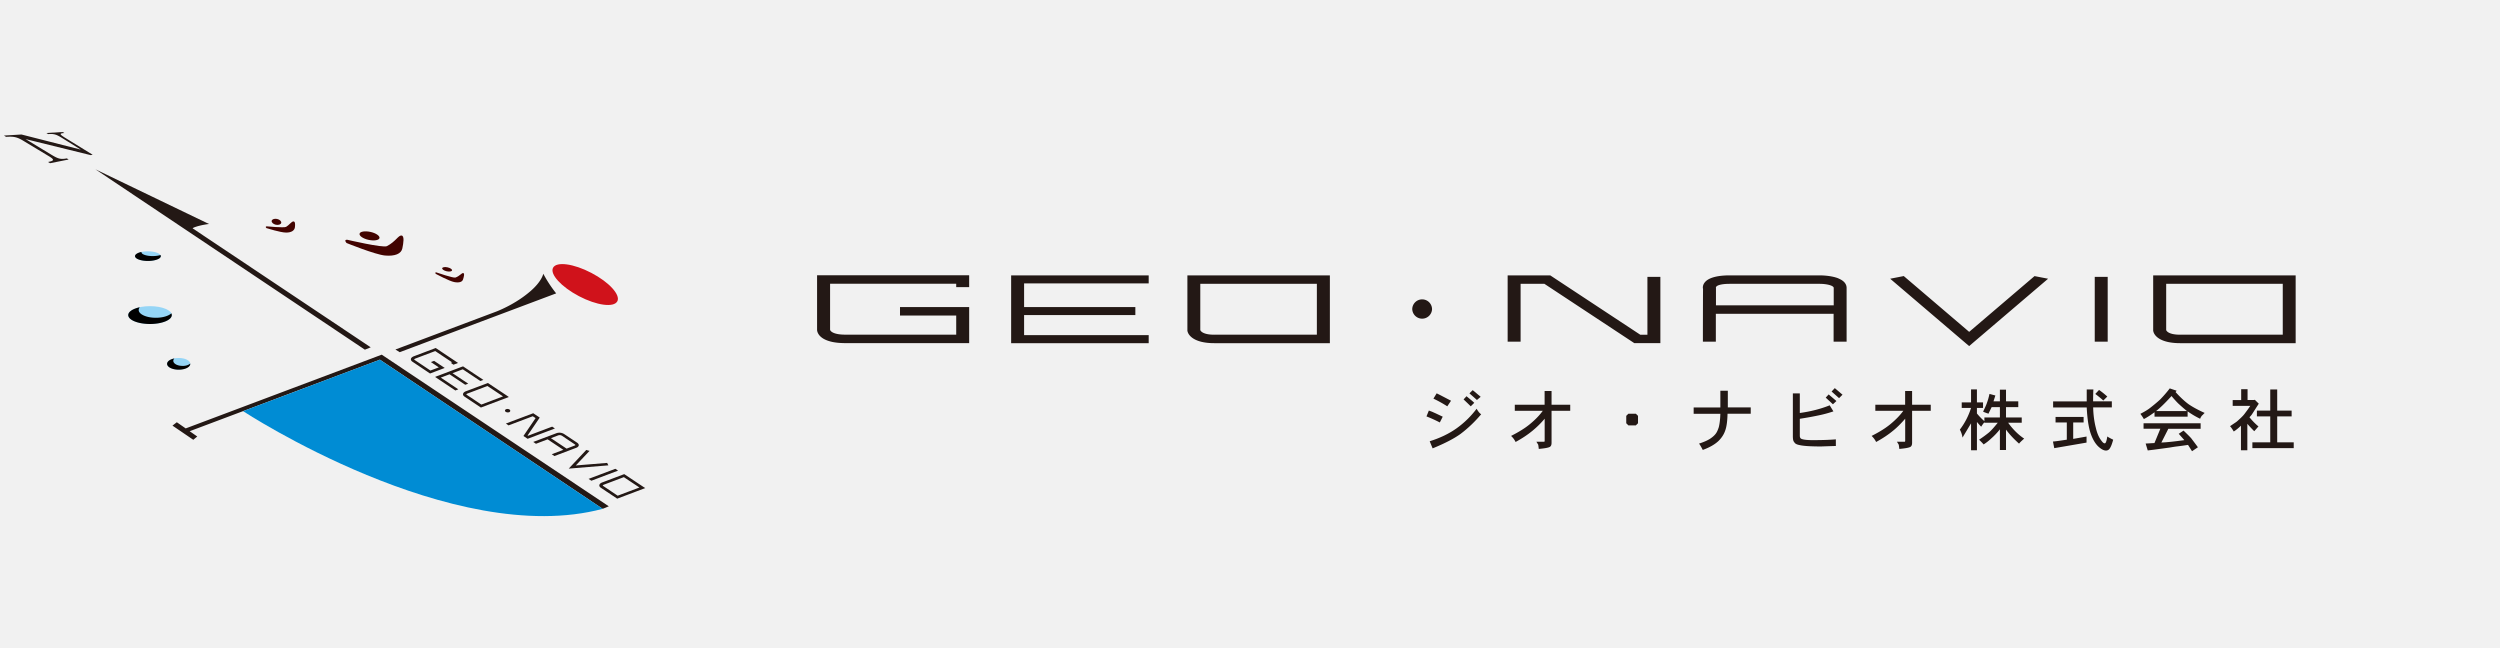 <svg width="270" height="70" viewBox="0 0 270 70" fill="none" xmlns="http://www.w3.org/2000/svg"><path fill="#F1F1F1" d="M0 0h270v70H0z"/><path d="M155.818 44.996l-.318.63a15.074 15.074 0 00-1.441-.654l.256-.63c.232.079.422.152.574.23.019 0 .324.146.923.43l.006-.006zm3.659-.854c.153.285.318.485.489.6-.691.818-1.43 1.52-2.218 2.114-.708.514-1.722 1.035-3.024 1.568l-.317-.769c1.112-.345 2.083-.812 2.908-1.399a9.915 9.915 0 002.162-2.114zm-2.767-.86l-.403.6a13.626 13.626 0 00-1.497-.83l.348-.57c.098.037.611.304 1.558.8h-.006zm2.504.23l-.372.37a43.44 43.44 0 00-.776-.745l.318-.345c.134.115.281.236.445.37.165.132.294.248.391.344l-.006.006zm.294-.315l-.807-.714.348-.345c.153.115.275.218.373.302.098.085.183.158.257.218.073.055.152.122.232.2l-.403.34zm7.31.515v-1.484h.751v1.484h2.016v.654h-2.016v3.459c0 .212-.055.351-.171.43-.153.097-.556.17-1.209.23a10.7 10.7 0 00-.055-.43c0-.018-.068-.133-.202-.345h.861s.031-.055.031-.116V45.22a9.876 9.876 0 01-1.295 1.284c-.501.418-1.112.83-1.845 1.23a2.082 2.082 0 00-.489-.654c.862-.436 1.546-.866 2.047-1.284.556-.46 1.02-.933 1.38-1.43h-3.024v-.654h3.226-.006zm8.817 1.998v-.799l.232-.23h.806l.232.23v.8l-.232.23h-.806l-.232-.23zm10.164-1.713v-1.799h.807v1.799h2.474v.684h-2.505c-.018.818-.104 1.43-.256 1.83-.135.4-.373.769-.721 1.114-.403.381-.972.702-1.698.969-.178-.345-.312-.57-.404-.684.52-.17.917-.346 1.179-.515.287-.188.501-.382.636-.57.116-.151.22-.381.317-.684.098-.382.153-.866.171-1.454h-2.883v-.684h2.883v-.006zm7.83 3.258V42.49h.751v2.114c1.21-.17 2.285-.449 3.226-.83l.403.654c-.574.194-1.106.333-1.582.43a36.29 36.29 0 01-2.047.37v1.829c0 .17.055.284.171.339.226.097.642.139 1.24.139 1.002 0 1.827-.03 2.481-.085v.715c-1.155.036-1.662.054-1.528.054-1.154 0-1.936-.048-2.364-.145-.305-.054-.501-.151-.574-.285-.116-.115-.171-.296-.171-.545l-.006.012zm4.325-3.597l-.776-.715.318-.345c.537.454.818.696.837.715l-.373.345h-.006zm.201-1.745l.837.715-.372.37-.807-.715.349-.37h-.007zm7.6 1.799v-1.484h.752v1.484h2.015v.654h-2.015v3.459c0 .212-.055.351-.171.43-.153.097-.556.17-1.21.23a10.7 10.7 0 00-.055-.43c0-.018-.067-.133-.202-.345h.862s.03-.055.03-.116V45.22c-.464.533-.892.963-1.295 1.284-.501.418-1.111.83-1.845 1.23a2.191 2.191 0 00-.488-.654c.867-.436 1.545-.866 2.046-1.284.556-.46 1.02-.933 1.381-1.43h-3.024v-.654h3.225-.006zm6.111-.254h1.008v-1.4h.635v1.4h.66v.6h-.66v.6c.25.302.519.58.806.829v-.4h1.674v-1.114h-.892l-.348.714s-.049-.03-.086-.042a1.248 1.248 0 01-.213-.073 1.936 1.936 0 01-.275-.115c.25-.515.391-.848.433-1 .074-.187.165-.496.257-.914l.635.17-.201.63h.69v-1.26h.66v1.26h1.325v.63h-1.325v1.114h1.698v.57h-1.466c.501.702 1.075 1.277 1.729 1.714-.306.266-.489.448-.55.544-.574-.514-1.045-1.017-1.411-1.514V48.6h-.66v-2.23a7.416 7.416 0 01-.953 1 5.189 5.189 0 01-.806.63c-.019-.037-.184-.213-.489-.515a11.96 11.96 0 001.093-.8c.251-.23.556-.57.923-1.03h-1.442v-.054a3.86 3.86 0 00-.348.485 9.934 9.934 0 01-.458-.515v3.058h-.635v-2.913c-.08.133-.385.648-.923 1.544a2.47 2.47 0 00-.287-.86 7.607 7.607 0 001.21-2.344h-1.008v-.6zM222 45.626v-.6h3.03v.6h-1.124v1.775l1.441-.255v.654l-3.488.6-.14-.715c.116 0 .611-.066 1.496-.2v-1.859H222zm4.062-2.283h2.016v.654h-2.016c.018.8.116 1.532.287 2.198.135.594.336 1.06.605 1.4.134.187.25.284.348.284.055 0 .098-.03.116-.085.055-.078.116-.296.171-.654.171.115.385.23.635.346-.134.514-.281.86-.433 1.03a.478.478 0 01-.348.144c-.208 0-.452-.115-.721-.345-.385-.32-.691-.817-.923-1.484-.232-.666-.372-1.61-.433-2.828h-3.629v-.654h3.629v-1.284h.72c-.018.285-.03.715-.03 1.284l.006-.006zm.232-.8l.403-.43c.33.23.623.467.892.715l-.434.43c-.152-.151-.439-.388-.867-.715h.006zm8.032-.599l.752.254-.116.145c.501.552.971.994 1.411 1.315.44.303 1.02.617 1.729.938-.055.055-.117.116-.171.176-.062.055-.104.103-.147.14-.08.114-.134.218-.171.314a9.015 9.015 0 01-1.35-.8v.576h-3.574v-.484a8.573 8.573 0 01-1.154.745c-.055-.115-.184-.303-.373-.57.483-.248.825-.46 1.039-.63.366-.284.733-.587 1.093-.914a13.35 13.35 0 001.039-1.2l-.007-.005zm-2.822 4.366v-.6h6.164v.6h-3.488l-.752 1.484c.52-.018 1.344-.103 2.481-.26l-.605-.684.519-.346c.538.515.837.818.892.915.305.4.525.696.66.884l-.636.43a66.233 66.233 0 00-.433-.684 32.55 32.55 0 01-1.124.157c-.251.03-.532.073-.837.127l-1.698.23-.691.085-.226-.745.953-.054.635-1.544h-1.814v.005zm3.024-3.543c-.709.782-1.271 1.32-1.674 1.63h3.342a18.706 18.706 0 01-.978-.854 11.07 11.07 0 01-.69-.77v-.006zm7.519.43V42.03h.69v1.168h.721l.055-.03.434.43-.66 1.03a1.836 1.836 0 01-.348.43c.305.381.635.715.977 1a2.637 2.637 0 00-.171.187 14.18 14.18 0 01-.287.327c-.232-.23-.482-.497-.745-.8v2.86h-.69v-2.66c-.251.249-.507.46-.776.63-.171-.284-.306-.478-.403-.569.079-.06.171-.121.287-.2.116-.079.22-.145.318-.212.097-.066.164-.121.201-.157.342-.303.587-.545.721-.715.116-.151.226-.303.33-.442.104-.145.214-.303.33-.473h-1.9v-.63h.922l-.006-.006zm3.14 1.145V42.06h.751v2.283h1.558v.63h-1.558v2.798h1.784v.63h-4.465v-.63h1.93v-2.798h-1.442v-.63h1.442zM88.244 29.74v5.88c0 .073.03.721 1.02 1.121.52.212 1.198.315 2.028.315h13.378v-3.894H97.2v.914h6.071v2.066H91.292c-1.313 0-1.63-.388-1.643-.54v-4.96h13.622v.37h1.399v-1.284H88.244v.012zm39.994 0v5.966c.074.532.764 1.356 2.902 1.356h12.486V29.74h-15.388zm2.902 6.408c-1.375 0-1.503-.497-1.509-.503v-4.997h12.59v5.494h-11.087l.006.006zm116.504-6.408h-15.101v5.966c.098.648.916 1.356 2.908 1.356h12.48V29.74h-.294.007zm-12.187 6.408c-1.381 0-1.509-.497-1.509-.503v-4.997h12.59v5.494h-11.081v.006zm-57.536 0h-.776l-9.719-6.408h-4.6v7.159h1.399v-6.245h2.572l9.713 6.408h2.81v-7.159h-1.399v6.245zm20.646-6.075c-.801-.327-1.9-.333-2.028-.333h-9.725c-.911 0-1.625.115-2.126.339-.807.363-.819.939-.758 1.126-.012-.09-.018 5.403-.018 5.403v.29h1.399v-3.01h12.718v3.01h1.405v-5.802c0-.302-.153-.726-.873-1.017l.006-.006zm-13.25 1.023c-.006-.09.037-.181.226-.266.183-.079.55-.176 1.277-.176h9.725c.824.006 1.496.206 1.496.442v1.878h-12.718v-1.878h-.006zm27.349 4.743c-.36-.31-7.061-6.026-7.061-6.026l-.141.03-1.325.26 8.527 7.274 8.528-7.274-1.466-.284s-6.695 5.717-7.062 6.026v-.006zm13.566-5.936V36.9h1.399v-6.996h-1.399zm-117.029-.163v7.322h14.856v-.866h-13.457v-2.168h12.016v-.866h-12.016v-2.556h13.457v-.866h-14.856zm44.389 2.592a1.07 1.07 0 00-1.069 1.06 1.07 1.07 0 002.138 0 1.07 1.07 0 00-1.069-1.06zM58.673 29.57s-.14.788-1.344 1.841c-1.423 1.248-3.054 1.969-3.69 2.223l-10.934 4.113.464.29 16.897-6.353a13.666 13.666 0 01-1.387-2.114h-.006zM42.28 39.007l-1.051-.703-.648.242-20.525 7.722-.959-.666-.47.364 2.248 1.532.428-.357-.819-.57 20.544-7.728 24.062 16.11.66-.272-23.47-15.674zM20.801 24.658a.718.718 0 01.208-.115c.709-.26 1.564-.351 1.564-.351l-12.266-5.905 29.101 19.478.63-.255L20.8 24.658z" fill="#231815"/><path d="M26.25 44.403s22.657 14.869 38.845 10.55l-24.068-16.11-14.777 5.56z" fill="#008CD4"/><path d="M18.553 34.028c0 .533-1.05.963-2.352.963-1.3 0-2.351-.43-2.351-.963 0-.533 1.05-.963 2.351-.963 1.302 0 2.352.43 2.352.963zm1.997 5.263c0 .345-.563.63-1.253.63s-1.252-.279-1.252-.63.556-.63 1.252-.63c.697 0 1.252.279 1.252.63zm-3.182-11.628c0 .29-.623.52-1.393.52s-1.393-.236-1.393-.52c0-.285.623-.521 1.393-.521s1.393.236 1.393.52z" fill="#95D5F6"/><path d="M16.837 34.319c-1.027 0-1.857-.376-1.857-.842 0-.103.043-.206.116-.297-.74.163-1.246.484-1.246.848 0 .533 1.05.963 2.351.963 1.302 0 2.352-.43 2.352-.963a.522.522 0 00-.043-.188c-.305.279-.934.479-1.667.479h-.006zm-.349-6.663c-.672 0-1.21-.187-1.21-.411v-.037c-.415.091-.696.26-.696.455 0 .29.623.52 1.393.52s1.393-.236 1.393-.52a.28.28 0 00-.037-.122c-.22.073-.52.115-.843.115zM19.7 39.515c-.543 0-.983-.242-.983-.545a.35.35 0 01.122-.26c-.47.09-.794.32-.794.587 0 .345.556.63 1.252.63.697 0 1.252-.279 1.252-.63v-.036c-.17.157-.482.26-.836.26l-.013-.006z" fill="#000"/><path d="M28.791 24.64s1.51.479 2.114.479c.605 0 .91-.248.947-.582.037-.333.03-.623-.165-.623s-.5.43-.788.587c-.232.127-2.083-.054-2.083-.054s-.232 0-.03.2l.005-.007z" fill="#420300"/><path d="M30.373 24.07c-.037.17-.3.261-.587.2-.28-.066-.482-.254-.446-.423.043-.17.3-.26.587-.2.28.06.482.254.446.424zm7.044 2.17s3.097 1.259 4.166 1.356c1.07.097 1.754-.188 1.87-.77.122-.587.244-1.356-.092-1.392-.342-.03-.635.666-1.576 1.15-.421.212-4.282-.69-4.282-.69s-.41-.048-.08.345h-.006z" fill="#420300"/><path d="M40.983 25.712c-.055.236-.58.321-1.173.194-.592-.127-1.032-.43-.977-.666.049-.236.574-.321 1.173-.194.592.127 1.032.43.977.666zm6.085 3.87s1.46.782 1.98.879c.519.103.867 0 .959-.279.091-.285.189-.66.024-.69-.165-.03-.348.296-.837.484-.22.085-2.07-.557-2.07-.557s-.196-.043-.056.17v-.007zm1.752-.382c-.024.122-.286.164-.58.098-.293-.067-.507-.212-.482-.327.03-.121.287-.164.58-.097s.513.212.483.333v-.006z" fill="#420300"/><path d="M66.665 32.544c-.367.697-2.224.448-4.136-.557-1.912-1.005-3.17-2.38-2.798-3.07.367-.697 2.218-.449 4.136.556 1.918 1 3.17 2.375 2.804 3.071h-.006z" fill="#D0121B"/><path d="M8.711 16.155h.012l-2.034-1.26c-.605-.375-.849-.46-1.49-.412l-.19-.12 1.772-.104.17.11c-.567.036-.525.133.068.502l2.987 1.841-.208.043-7.006-1.726h-.019l2.81 1.701c.703.424.972.503 1.638.376l.195.121-2.01.4-.22-.133c.74-.14.697-.267-.018-.691l-2.56-1.544c-.726-.443-1.056-.54-1.954-.479l-.226-.14 1.893-.114 6.39 1.629zm38.168 22.821l-.342.127s.66.442.855.576c-.22.084-.861.32-.904.339l-1.692-1.133c-.055-.036-.068-.066-.068-.072 0 0 .055-.06.123-.085 0 0 1.936-.733 2.156-.812.055.037 1.582 1.06 1.827 1.218-.013 0-.153.054-.153.054l.293.2.495-.188-.196-.133-2.217-1.484-.043.018-2.34.885s-.262.097-.293.278c-.012.079 0 .2.184.315l1.881 1.26 1.588-.6-1.154-.769v.006zm1.673 1.448l1.692 1.132.324-.12-1.698-1.133 1.111-.418 1.9 1.266.324-.122-2.193-1.46-.043.013-.03.012-.043.012-.018.006-.196.073h.006l-1.111.418-.043.018-.098.036-1.13.43v-.006l-.043.018-.19.073-.017.012-.068.024 2.193 1.466.318-.127-1.894-1.266.947-.357zm6.214 2.319l-2.07-1.38-.044.018-2.376.89c-.06.024-.25.121-.269.29-.012.104.05.2.171.28l1.76 1.174 3.017-1.138-.189-.134zm-.44.067c-.25.097-2.26.854-2.34.884l-1.57-1.048c-.048-.03-.054-.054-.054-.054s0-.03.097-.079c0 0 1.955-.739 2.187-.823.055.036 1.442.963 1.68 1.12zm15.161 9.775l-2.071-1.38-.043.017-2.376.897c-.061.024-.25.121-.269.285-.012.102.049.2.171.278l1.76 1.175 3.03-1.145s-.202-.127-.208-.127h.006zm-.434.067c-.275.103-2.266.854-2.34.884l-1.563-1.048c-.05-.03-.055-.054-.055-.054s.049-.06.097-.079l2.187-.824c.05.037 1.442.963 1.68 1.12h-.006zm-9.413-6.577s-2.53.95-2.609.987c-.018-.012-.03-.018-.048-.037L58.29 45.1l-.104-.072-.599-.4-.043.018-2.907 1.096.287.2 2.614-.987c.05.03.22.145.306.2-.092.14-1.314 1.932-1.314 1.932l.453.303 2.95-1.115-.293-.194v-.005zm2.87 2.047v-.037c0-.097-.062-.194-.178-.272l-1.38-.92a.964.964 0 00-.898-.092l-2.462.927.293.2 1.258-.479 1.699 1.133-1.253.472.287.2 2.352-.89c.165-.06.25-.145.275-.255l.006.013zm-1.314.333l-1.698-1.133.745-.285s.11-.048.238-.042c.08.006.165.036.238.085l1.369.92c.03.019.06.055.06.067 0 0-.011.03-.097.06l-.861.328h.006zm4.38 1.538s-2.987.242-3.39.279c.25-.267 1.484-1.575 1.484-1.575l-.354-.103-.037.042-1.857 1.975 4.282-.352-.128-.26v-.006zm.882.636l-.043.018-2.847 1.072.3.2 2.883-1.09-.293-.2zM54.98 44.524c.073-.03.116-.079.128-.14.006-.06-.024-.114-.086-.157a.425.425 0 00-.354-.036c-.073.03-.122.079-.128.14-.006.06.024.114.085.15a.42.42 0 00.355.037v.006z" fill="#231815"/></svg>